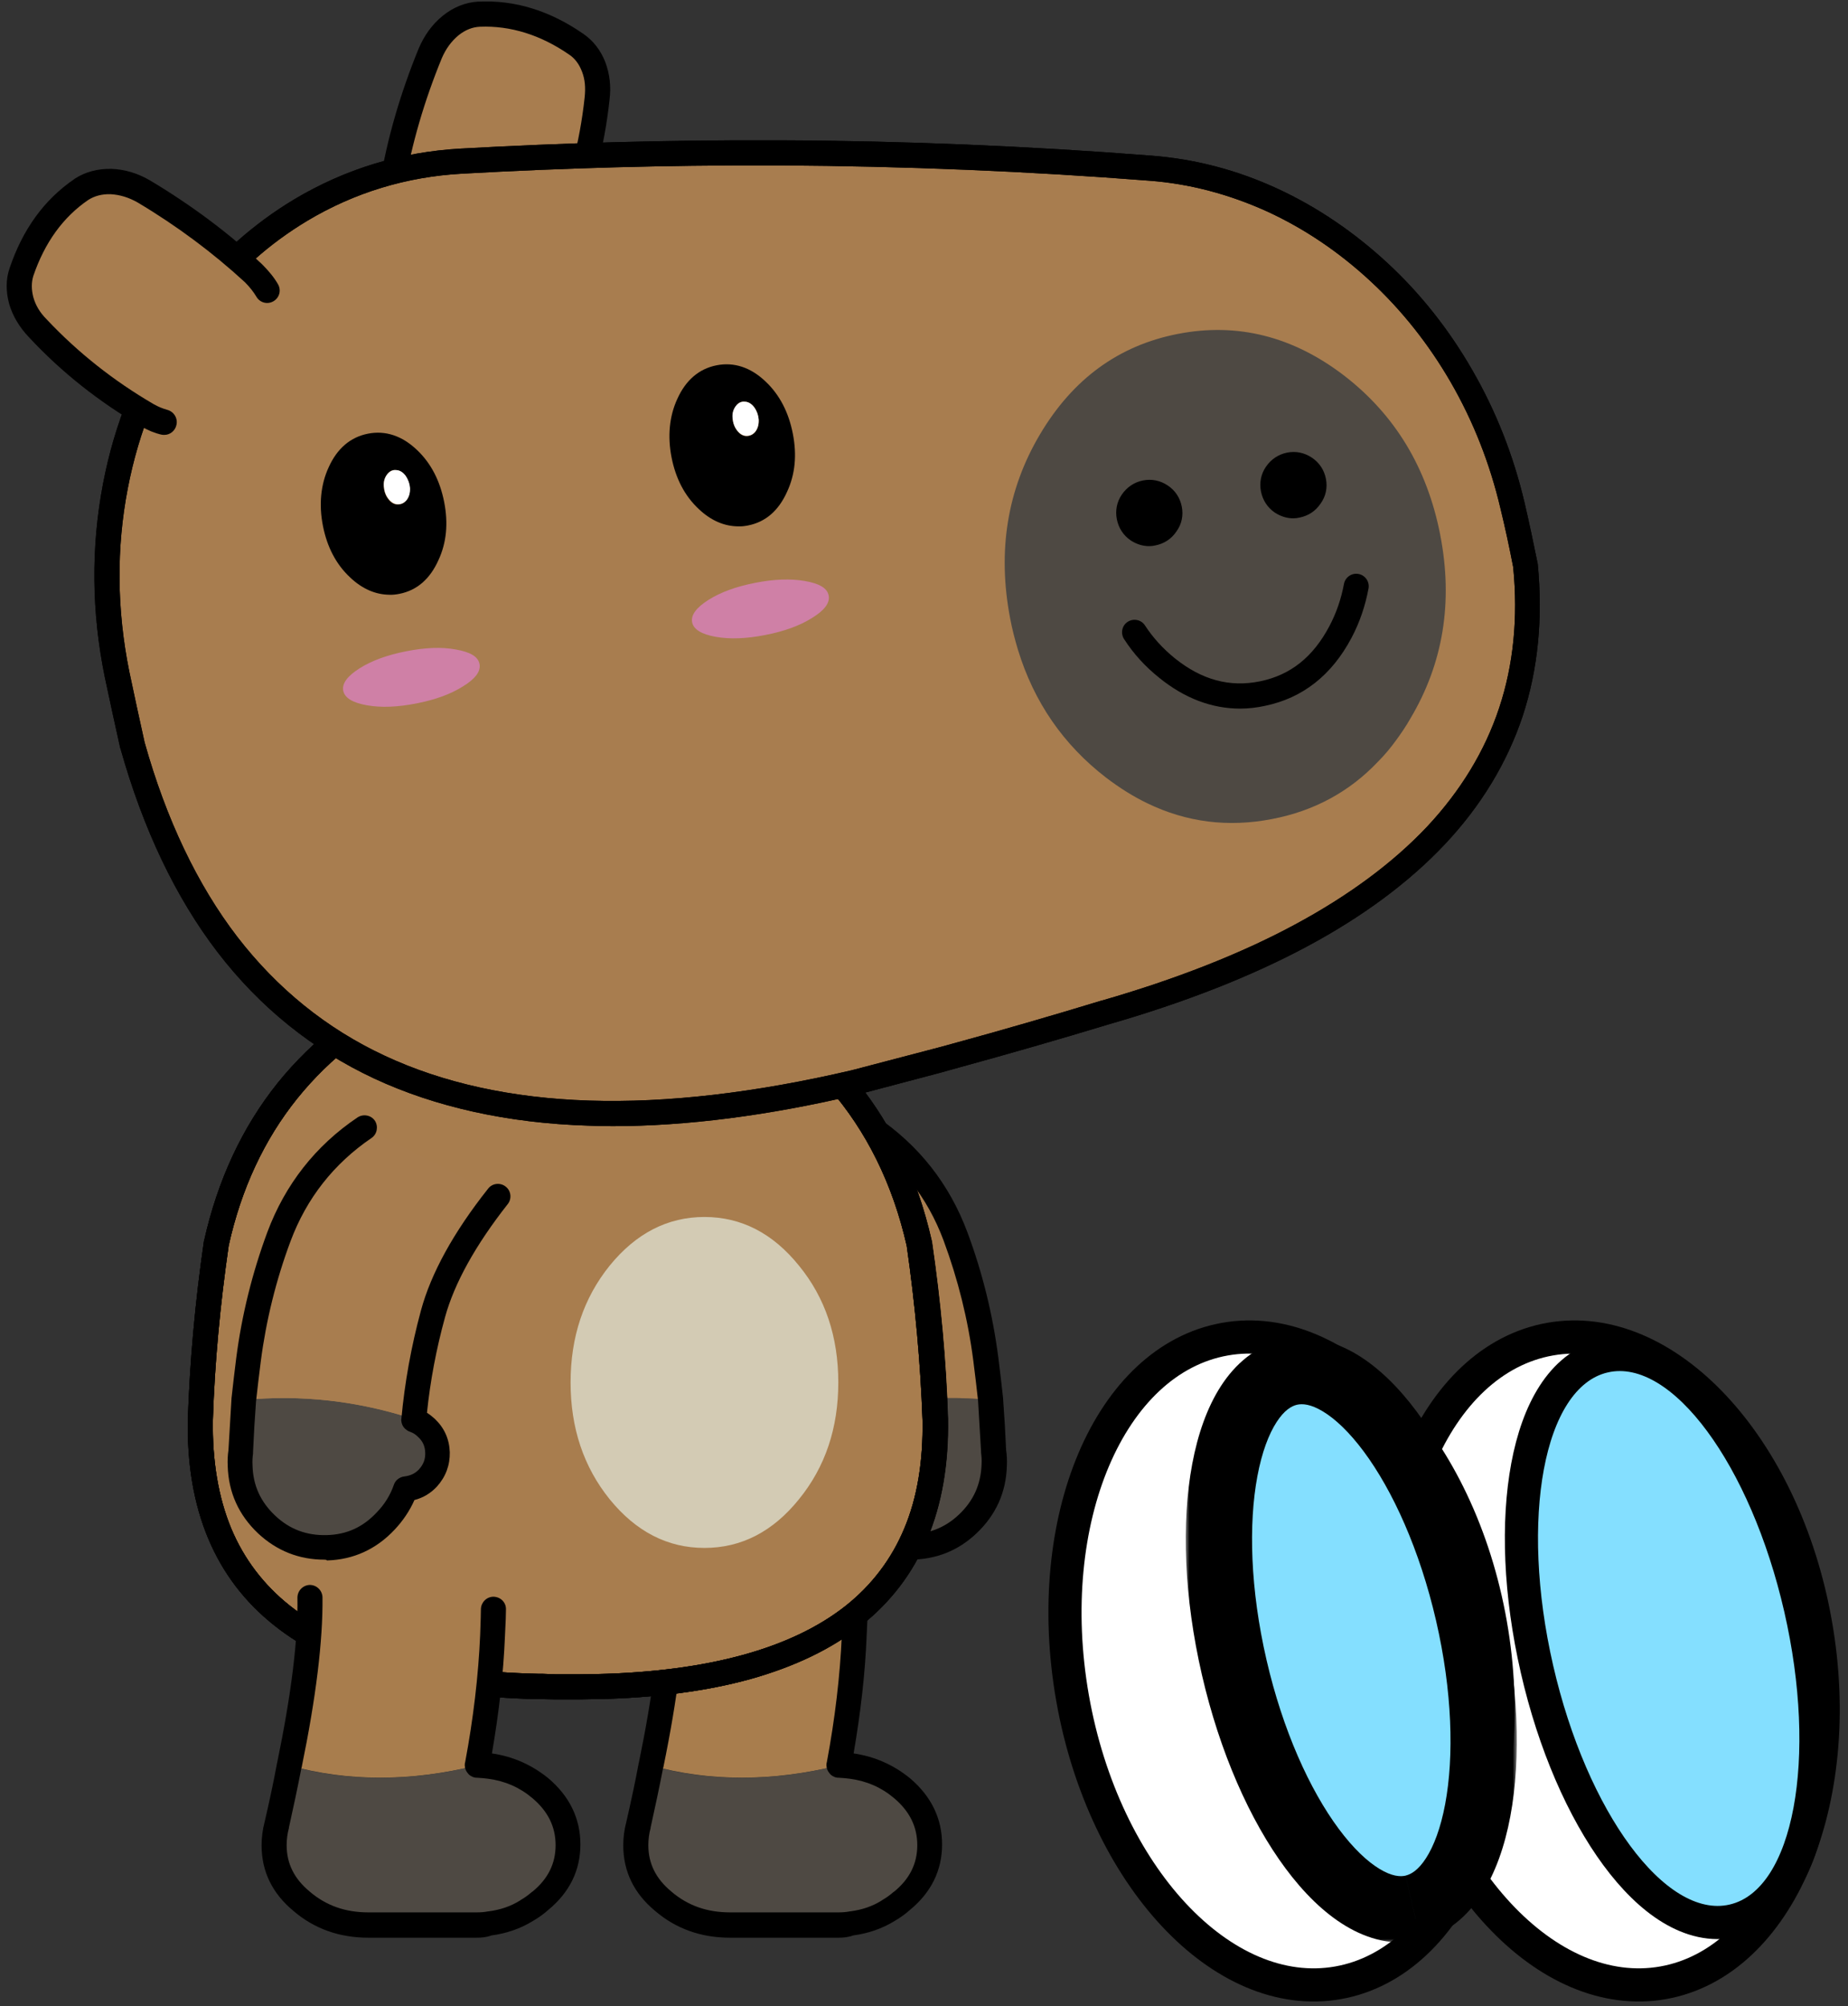 <svg width="223" height="242" viewBox="0 0 223 242" fill="none" xmlns="http://www.w3.org/2000/svg">
<rect x="0" y="0" width="223" height="242" fill="#333333" stroke="none"/>
<path d="M200.699 239.198C186.773 241.665 172.427 226.282 168.655 204.836C164.889 183.396 173.122 164.018 187.048 161.551C200.979 159.091 215.325 174.474 219.091 195.914C222.857 217.354 214.625 236.732 200.699 239.198Z" fill="white"/>
<path d="M200.699 239.198C186.773 241.665 172.427 226.282 168.655 204.836C164.889 183.396 173.122 164.018 187.048 161.551C200.979 159.091 215.325 174.474 219.091 195.914C222.857 217.354 214.625 236.732 200.699 239.198Z" stroke="black" stroke-width="4"/>
<path d="M161.468 239.199C147.542 241.666 133.196 226.283 129.424 204.837C125.658 183.397 133.891 164.019 147.816 161.552C161.742 159.086 176.088 174.475 179.86 195.915C183.626 217.355 175.393 236.733 161.468 239.199Z" fill="white"/>
<path d="M161.468 239.199C147.542 241.666 133.196 226.283 129.424 204.837C125.658 183.397 133.891 164.019 147.816 161.552C161.742 159.086 176.088 174.475 179.86 195.915C183.626 217.355 175.393 236.733 161.468 239.199Z" stroke="black" stroke-width="4"/>
<path d="M193.553 163.619L193.554 163.619C196.128 163.022 198.702 163.699 201.047 165.12C203.38 166.535 205.603 168.749 207.628 171.492C211.681 176.982 215.177 184.911 217.257 193.975C219.336 203.039 219.646 211.709 218.393 218.433C217.767 221.791 216.733 224.761 215.252 227.06C213.764 229.369 211.747 231.111 209.172 231.709C206.598 232.308 204.024 231.632 201.679 230.211C199.345 228.797 197.122 226.583 195.097 223.841C191.044 218.35 187.548 210.419 185.468 201.353C183.389 192.289 183.079 183.619 184.332 176.895C184.958 173.537 185.992 170.568 187.473 168.269C188.961 165.959 190.979 164.217 193.553 163.619Z" fill="#84DFFF" stroke="black" stroke-width="4"/>
<mask id="path-6-outside-1_361_52114" maskUnits="userSpaceOnUse" x="143.036" y="160.402" width="40" height="74" fill="black">
<rect fill="white" x="143.036" y="160.402" width="40" height="74"/>
<path d="M170.512 230.171C162.713 231.973 153.045 218.973 148.931 201.133C144.817 183.297 147.805 167.371 155.605 165.569C163.405 163.768 173.067 176.767 177.187 194.602C181.306 212.437 178.312 228.364 170.512 230.165"/>
</mask>
<path d="M170.512 230.171C162.713 231.973 153.045 218.973 148.931 201.133C144.817 183.297 147.805 167.371 155.605 165.569C163.405 163.768 173.067 176.767 177.187 194.602C181.306 212.437 178.312 228.364 170.512 230.165" fill="#84DFFF"/>
<path d="M148.931 201.133L152.829 200.234L152.829 200.234L148.931 201.133ZM171.413 234.068C168.172 234.817 165.042 233.941 162.366 232.33C159.712 230.733 157.279 228.296 155.129 225.404C150.822 219.61 147.184 211.36 145.033 202.031L152.829 200.234C154.791 208.746 158.044 215.915 161.55 220.631C163.306 222.994 165.009 224.584 166.491 225.475C167.949 226.353 168.952 226.426 169.612 226.274L171.413 234.068ZM145.033 202.032C142.882 192.706 142.538 183.696 143.869 176.6C144.534 173.059 145.652 169.801 147.337 167.202C149.036 164.581 151.465 162.42 154.705 161.672L156.505 169.467C155.846 169.619 154.976 170.125 154.05 171.554C153.109 173.005 152.275 175.181 151.732 178.076C150.648 183.853 150.866 191.724 152.829 200.234L145.033 202.032ZM154.705 161.672C157.945 160.923 161.075 161.8 163.751 163.41C166.404 165.007 168.837 167.444 170.986 170.335C175.292 176.128 178.93 184.377 181.084 193.702L173.289 195.502C171.324 186.992 168.071 179.823 164.566 175.108C162.809 172.745 161.107 171.156 159.626 170.265C158.168 169.387 157.165 169.314 156.505 169.467L154.705 161.672ZM181.084 193.702C183.238 203.028 183.583 212.039 182.25 219.134C181.585 222.676 180.466 225.934 178.781 228.533C177.082 231.154 174.653 233.314 171.413 234.063L169.612 226.268C170.272 226.116 171.142 225.61 172.069 224.18C173.01 222.729 173.844 220.553 174.388 217.658C175.472 211.882 175.255 204.011 173.289 195.502L181.084 193.702Z" fill="black" mask="url(#path-6-outside-1_361_52114)"/>
<path d="M78.536 212.98C85.644 214.946 93.175 214.946 101.191 212.98C102.188 207.535 102.794 202.334 103.036 197.402C103.096 195.739 103.126 194.68 103.126 194.227L81.016 192.715C81.106 197.887 80.29 204.663 78.535 212.98H78.536Z" fill="#A87D4D"/>
<path d="M78.537 213.01C78.083 215.339 77.599 217.728 77.025 220.178C76.813 220.964 76.722 221.781 76.722 222.627C76.722 225.289 77.841 227.557 80.049 229.402C82.257 231.307 84.949 232.246 88.094 232.246H101.161C101.705 232.246 102.22 232.186 102.734 232.125C104.368 231.913 105.849 231.399 107.18 230.583C107.755 230.25 108.299 229.857 108.813 229.403C111.051 227.559 112.14 225.321 112.14 222.628C112.14 219.936 111.021 217.668 108.813 215.792C107.059 214.34 105.032 213.433 102.734 213.1C102.25 213.04 101.737 212.979 101.192 212.979C93.207 214.975 85.646 214.975 78.538 213.009L78.537 213.01Z" fill="#4E4943"/>
<path d="M101.162 233.761H88.095C84.587 233.761 81.562 232.672 79.082 230.554C76.511 228.437 75.211 225.775 75.211 222.629C75.211 221.661 75.332 220.724 75.574 219.817C76.118 217.427 76.633 215.098 77.056 212.799C77.056 212.769 77.056 212.709 77.086 212.677C78.779 204.481 79.627 197.766 79.535 192.745C79.535 191.898 80.201 191.233 81.017 191.203H81.047C81.864 191.203 82.559 191.869 82.559 192.685C82.62 197.918 81.773 204.814 80.049 213.193C80.049 213.223 80.049 213.253 80.019 213.283C79.566 215.612 79.051 218.032 78.507 220.482V220.542C78.325 221.208 78.235 221.903 78.235 222.599C78.235 224.807 79.142 226.652 81.017 228.195L81.047 228.225C83.014 229.888 85.312 230.706 88.095 230.706H101.162C101.647 230.706 102.1 230.676 102.554 230.584H102.584C104.006 230.403 105.276 229.98 106.425 229.254L106.455 229.224C106.94 228.952 107.393 228.619 107.847 228.226C107.867 228.206 107.887 228.196 107.907 228.196C109.782 226.654 110.69 224.808 110.69 222.6C110.69 220.392 109.782 218.517 107.877 216.914C106.335 215.613 104.58 214.857 102.554 214.585C102.131 214.524 101.677 214.494 101.223 214.463H101.072C100.891 214.433 100.739 214.403 100.588 214.312C100.376 214.222 100.195 214.07 100.073 213.889C99.922 213.707 99.832 213.526 99.77 213.284C99.74 213.133 99.71 212.951 99.74 212.77C99.74 212.71 99.74 212.68 99.77 212.618C100.768 207.295 101.374 202.122 101.585 197.253C101.646 195.62 101.676 194.561 101.676 194.108C101.706 193.261 102.371 192.626 103.218 192.626C104.065 192.656 104.73 193.322 104.7 194.168C104.7 194.652 104.67 195.68 104.578 197.375C104.397 201.882 103.852 206.63 103.005 211.53C105.546 211.893 107.845 212.922 109.81 214.524C112.381 216.702 113.682 219.394 113.682 222.51C113.682 225.625 112.381 228.287 109.81 230.404C109.236 230.918 108.6 231.371 107.965 231.734C106.453 232.672 104.759 233.246 102.944 233.489C102.399 233.701 101.795 233.761 101.159 233.761C101.179 233.761 101.179 233.761 101.159 233.761H101.162Z" fill="black"/>
<path d="M97.486 172.123C97.909 171.7 98.423 171.398 98.998 171.216C105.834 168.978 112.669 168.222 119.566 168.887C119.717 170.913 119.837 172.97 119.929 175.087C120.019 175.632 120.05 176.176 120.019 176.781C119.929 179.593 118.87 181.953 116.843 183.859C114.787 185.795 112.336 186.702 109.524 186.611C106.711 186.521 104.321 185.462 102.416 183.374C101.327 182.255 100.541 180.955 100.026 179.503C98.938 179.382 98.03 178.929 97.334 178.173C96.548 177.295 96.155 176.236 96.185 175.087C96.155 173.938 96.608 172.94 97.486 172.123Z" fill="#4E4943"/>
<path d="M115.301 149.166C117.115 154.006 118.326 158.936 118.96 164.018C119.172 165.651 119.353 167.284 119.535 168.888C112.638 168.222 105.772 168.978 98.967 171.217C98.604 166.982 97.818 162.717 96.638 158.423C95.459 154.127 92.856 149.41 88.804 144.267L104.986 136.01C109.826 139.276 113.243 143.662 115.301 149.167V149.166Z" fill="#A87D4F"/>
<path d="M109.826 188.154H109.433C106.226 188.064 103.474 186.824 101.266 184.435C100.268 183.376 99.451 182.166 98.876 180.865C97.818 180.593 96.91 180.049 96.154 179.232C95.095 178.052 94.581 176.661 94.612 175.088C94.672 173.484 95.278 172.154 96.427 171.065C96.73 170.793 97.032 170.55 97.365 170.339C96.972 166.558 96.246 162.686 95.187 158.815C94.068 154.732 91.527 150.134 87.624 145.174C87.11 144.508 87.231 143.57 87.866 143.056C88.532 142.542 89.469 142.663 89.984 143.298C94.158 148.591 96.88 153.521 98.121 157.998C99.3 162.384 100.087 166.769 100.48 171.035V171.398C100.45 171.609 100.358 171.821 100.238 172.002C100.118 172.184 99.966 172.335 99.754 172.455C99.664 172.516 99.542 172.577 99.421 172.607C99.088 172.728 98.786 172.91 98.514 173.181L98.484 173.211C97.909 173.726 97.636 174.33 97.606 175.117C97.576 175.903 97.818 176.568 98.362 177.143C98.815 177.627 99.391 177.899 100.117 177.99C100.691 178.05 101.176 178.443 101.387 178.988C101.84 180.228 102.506 181.347 103.444 182.315C105.107 184.1 107.104 185.007 109.493 185.067C111.912 185.127 113.97 184.371 115.724 182.708C117.478 181.044 118.355 179.078 118.446 176.689V176.659C118.476 176.174 118.446 175.691 118.386 175.267V175.116C118.264 173.029 118.144 170.971 118.023 168.975C117.841 167.372 117.66 165.738 117.448 164.135C116.813 159.205 115.603 154.335 113.849 149.616C111.912 144.445 108.646 140.27 104.078 137.185C103.383 136.732 103.201 135.763 103.685 135.099C104.139 134.403 105.107 134.221 105.772 134.706C110.914 138.184 114.573 142.872 116.721 148.619C118.566 153.549 119.806 158.63 120.472 163.802C120.684 165.436 120.865 167.099 121.047 168.702V168.793C121.198 170.789 121.318 172.845 121.41 174.933C121.5 175.538 121.531 176.173 121.5 176.838C121.41 180.045 120.169 182.767 117.84 184.975C115.602 187.092 112.91 188.15 109.825 188.15L109.826 188.154Z" fill="black"/>
<path d="M112.863 171.225C112.621 164.329 111.986 157.251 110.927 149.992C109.172 142.218 105.936 135.624 101.157 130.18C97.194 125.703 92.204 121.983 86.155 119.109C81.617 116.931 76.747 115.571 71.606 115.056H71.576C71.516 115.056 71.454 115.026 71.364 115.026C71.153 115.026 70.911 114.996 70.698 114.996H66.947C66.614 114.996 66.313 115.026 65.98 115.026C65.858 115.026 65.738 115.056 65.617 115.056C60.414 115.571 55.484 116.931 50.856 119.139C37.518 125.491 29.26 135.806 26.084 149.991C25.025 157.25 24.391 164.298 24.148 171.224C23.755 192.095 37.366 202.833 64.921 203.467H65.405L67.038 203.497H69.912L71.546 203.467H72.03C99.646 202.833 113.226 192.095 112.863 171.224V171.225Z" fill="#A87D4E"/>
<path d="M69.943 205.01H67.039L65.405 204.98H64.891C57.904 204.829 51.704 204.013 46.471 202.561C41.148 201.079 36.671 198.931 33.132 196.118C25.964 190.462 22.455 182.084 22.667 171.195V171.165C22.909 164.238 23.545 157.039 24.604 149.781C24.604 149.751 24.604 149.721 24.634 149.659C26.267 142.37 29.231 135.988 33.496 130.665C37.761 125.371 43.387 121.016 50.223 117.719C54.972 115.42 60.113 113.999 65.468 113.485H65.498C65.619 113.485 65.739 113.455 65.831 113.455H65.921L66.828 113.425C66.95 113.425 67.1 113.395 67.251 113.395H69.732C69.822 113.395 69.944 113.395 70.035 113.425L70.761 113.455H71.124C71.275 113.455 71.427 113.485 71.577 113.485C71.637 113.485 71.728 113.515 71.788 113.515C77.082 114.059 82.133 115.451 86.822 117.719C93.022 120.683 98.225 124.555 102.278 129.183C107.208 134.779 110.626 141.675 112.411 149.659C112.411 149.689 112.441 149.72 112.441 149.781C113.5 157.04 114.165 164.238 114.377 171.165V171.195C114.559 182.084 111.05 190.462 103.881 196.118C100.343 198.931 95.836 201.079 90.543 202.561C85.31 204.013 79.109 204.829 72.123 204.98H71.608L69.945 205.01C69.965 205.01 69.965 205.01 69.945 205.01H69.943ZM67.069 201.985H69.943L71.576 201.955H72.06C85.429 201.652 95.502 198.87 102.004 193.758C105.18 191.247 107.57 188.102 109.112 184.412C110.685 180.692 111.411 176.245 111.32 171.285C111.078 164.51 110.443 157.432 109.415 150.294C107.721 142.823 104.545 136.411 99.978 131.208C96.167 126.882 91.297 123.283 85.459 120.47C81.103 118.384 76.385 117.052 71.455 116.569H71.333C71.303 116.569 71.243 116.569 71.212 116.539C71 116.539 70.819 116.509 70.607 116.509L69.881 116.449H67.008L66.07 116.479C65.98 116.479 65.859 116.509 65.737 116.509C60.747 116.993 55.937 118.324 51.521 120.441C45.079 123.527 39.816 127.609 35.853 132.54C31.891 137.47 29.108 143.429 27.596 150.264C26.568 157.402 25.903 164.45 25.691 171.255C25.601 176.215 26.357 180.662 27.899 184.382C29.441 188.072 31.832 191.218 35.007 193.728C41.511 198.87 51.583 201.622 64.951 201.925H65.436L67.069 201.985Z" fill="black"/>
<path d="M69.943 205.008H67.039L65.405 204.978H64.891C57.904 204.827 51.704 204.011 46.471 202.559C41.148 201.077 36.671 198.929 33.132 196.117C25.964 190.46 22.455 182.082 22.667 171.193V171.163C22.909 164.236 23.545 157.037 24.604 149.779C24.604 149.749 24.604 149.719 24.634 149.657C26.267 142.368 29.231 135.986 33.496 130.663C37.761 125.37 43.387 121.014 50.223 117.717C54.972 115.418 60.113 113.997 65.468 113.483H65.498C65.619 113.483 65.739 113.453 65.831 113.453H65.921L66.828 113.423C66.95 113.423 67.1 113.393 67.251 113.393H69.732C69.822 113.393 69.944 113.393 70.035 113.423L70.761 113.453H71.124C71.275 113.453 71.427 113.483 71.577 113.483C71.637 113.483 71.728 113.513 71.788 113.513C77.082 114.057 82.133 115.449 86.822 117.717C93.022 120.681 98.225 124.553 102.278 129.181C107.208 134.777 110.626 141.673 112.411 149.657C112.411 149.687 112.441 149.718 112.441 149.779C113.5 157.038 114.165 164.236 114.377 171.163V171.193C114.559 182.082 111.05 190.46 103.881 196.117C100.343 198.929 95.836 201.077 90.543 202.559C85.31 204.011 79.109 204.827 72.123 204.978H71.608L69.945 205.008C69.965 205.008 69.965 205.008 69.945 205.008H69.943ZM67.069 201.983H69.943L71.576 201.953H72.06C85.429 201.65 95.502 198.868 102.004 193.756C105.18 191.245 107.57 188.1 109.112 184.41C110.685 180.69 111.411 176.243 111.32 171.283C111.078 164.508 110.443 157.43 109.415 150.292C107.721 142.821 104.545 136.409 99.978 131.206C96.167 126.881 91.297 123.281 85.459 120.468C81.103 118.382 76.385 117.05 71.455 116.567H71.333C71.303 116.567 71.243 116.567 71.212 116.537C71 116.537 70.819 116.507 70.607 116.507L69.881 116.447H67.008L66.07 116.477C65.98 116.477 65.859 116.507 65.737 116.507C60.747 116.991 55.937 118.322 51.521 120.439C45.079 123.525 39.816 127.608 35.853 132.538C31.891 137.468 29.108 143.427 27.596 150.262C26.568 157.4 25.903 164.448 25.691 171.253C25.601 176.213 26.357 180.66 27.899 184.38C29.441 188.07 31.832 191.216 35.007 193.726C41.511 198.868 51.583 201.62 64.951 201.923H65.436L67.069 201.983Z" fill="black"/>
<path d="M71.606 115.054C71.424 115.024 71.213 114.994 71.031 114.994H70.728C70.94 115.024 71.182 115.024 71.394 115.024C71.484 115.024 71.546 115.024 71.606 115.054Z" fill="#A87D4F"/>
<path d="M85.006 146.814C80.56 146.814 76.749 148.781 73.572 152.682C70.427 156.584 68.853 161.272 68.853 166.777C68.853 172.281 70.427 176.97 73.572 180.871C76.748 184.773 80.559 186.739 85.006 186.739C89.453 186.739 93.263 184.773 96.409 180.871C99.585 176.97 101.158 172.281 101.158 166.777C101.158 161.272 99.585 156.553 96.409 152.682C93.264 148.781 89.453 146.814 85.006 146.814Z" fill="#D3CBB4"/>
<path d="M69.943 205.008H67.039L65.405 204.978H64.891C57.904 204.827 51.704 204.011 46.471 202.559C41.148 201.077 36.671 198.929 33.132 196.117C25.964 190.46 22.455 182.082 22.667 171.193V171.163C22.909 164.236 23.545 157.037 24.604 149.779C24.604 149.749 24.604 149.719 24.634 149.657C26.267 142.368 29.231 135.986 33.496 130.663C37.761 125.37 43.387 121.014 50.223 117.717C54.972 115.418 60.113 113.997 65.468 113.483H65.498C65.619 113.483 65.739 113.453 65.831 113.453H65.921L66.828 113.423C66.95 113.423 67.1 113.393 67.251 113.393H69.732C69.822 113.393 69.944 113.393 70.035 113.423L70.761 113.453H71.124C71.335 113.453 71.517 113.483 71.728 113.483C71.85 113.483 71.97 113.513 72.091 113.543C77.263 114.087 82.224 115.509 86.822 117.717C93.658 121.014 99.283 125.37 103.548 130.663C107.813 135.986 110.778 142.368 112.441 149.657C112.441 149.687 112.471 149.718 112.471 149.779C113.53 157.038 114.195 164.236 114.407 171.163V171.193C114.589 182.082 111.081 190.46 103.911 196.117C100.373 198.929 95.866 201.077 90.573 202.559C85.34 204.011 79.139 204.827 72.153 204.978H71.638L69.945 205.008C69.965 205.008 69.965 205.008 69.945 205.008H69.943ZM67.069 201.983H69.943L71.576 201.953H72.06C85.429 201.65 95.502 198.868 102.004 193.756C105.18 191.245 107.57 188.1 109.112 184.41C110.685 180.69 111.411 176.243 111.32 171.283C111.078 164.508 110.443 157.43 109.415 150.292C107.873 143.487 105.089 137.528 101.127 132.568C97.164 127.608 91.901 123.555 85.459 120.469C81.103 118.383 76.385 117.051 71.455 116.568H71.364C71.334 116.568 71.274 116.568 71.243 116.538C71.031 116.538 70.85 116.508 70.638 116.508L69.882 116.448H67.009L66.071 116.478C65.981 116.478 65.86 116.508 65.738 116.508C60.748 116.992 55.938 118.323 51.522 120.44C45.08 123.526 39.817 127.609 35.855 132.539C31.892 137.469 29.11 143.428 27.598 150.263C26.569 157.401 25.904 164.449 25.692 171.254C25.602 176.214 26.358 180.661 27.9 184.381C29.442 188.071 31.833 191.217 35.008 193.727C41.512 198.869 51.584 201.621 64.952 201.924H65.437L67.07 201.984L67.069 201.983Z" fill="black"/>
<path d="M34.892 212.98C42 214.946 49.531 214.946 57.546 212.98C58.544 207.535 59.15 202.334 59.391 197.402C59.451 195.739 59.481 194.68 59.481 194.227L37.371 192.715C37.462 197.887 36.645 204.663 34.891 212.98H34.892Z" fill="#A87D4D"/>
<path d="M34.892 213.01C34.439 215.339 33.955 217.728 33.38 220.178C33.168 220.964 33.077 221.781 33.077 222.627C33.077 225.289 34.196 227.557 36.404 229.402C38.612 231.307 41.304 232.246 44.45 232.246H57.516C58.061 232.246 58.575 232.186 59.09 232.125C60.723 231.913 62.205 231.399 63.535 230.583C64.11 230.25 64.654 229.857 65.169 229.403C67.407 227.559 68.496 225.321 68.496 222.628C68.496 219.936 67.377 217.668 65.169 215.792C63.414 214.34 61.388 213.433 59.09 213.1C58.605 213.04 58.092 212.979 57.547 212.979C49.562 214.975 42.001 214.975 34.893 213.009L34.892 213.01Z" fill="#4E4943"/>
<path d="M57.518 233.761H44.451C40.942 233.761 37.917 232.672 35.438 230.554C32.867 228.437 31.566 225.775 31.566 222.629C31.566 221.661 31.688 220.724 31.929 219.817C32.474 217.457 32.988 215.098 33.411 212.799C33.411 212.769 33.411 212.709 33.441 212.677C35.135 204.481 35.982 197.766 35.891 192.745C35.891 191.898 36.557 191.233 37.373 191.203C38.22 191.203 38.885 191.869 38.915 192.685C38.975 197.918 38.129 204.814 36.404 213.193C36.404 213.223 36.404 213.253 36.374 213.283C35.921 215.612 35.407 218.032 34.862 220.482V220.542C34.681 221.208 34.59 221.903 34.59 222.599C34.59 224.807 35.498 226.652 37.373 228.195L37.403 228.225C39.369 229.888 41.667 230.706 44.451 230.706H57.518C58.002 230.706 58.455 230.676 58.909 230.584H58.94C60.361 230.403 61.632 229.98 62.781 229.254L62.811 229.224C63.295 228.952 63.748 228.619 64.203 228.226C64.223 228.206 64.243 228.196 64.263 228.196C66.138 226.654 67.045 224.808 67.045 222.6C67.045 220.392 66.138 218.517 64.233 216.914C62.691 215.613 60.936 214.857 58.909 214.585C58.486 214.524 58.032 214.494 57.579 214.463H57.428C57.246 214.433 57.095 214.403 56.943 214.312C56.732 214.222 56.55 214.07 56.429 213.889C56.277 213.707 56.187 213.526 56.126 213.284C56.096 213.133 56.066 212.951 56.096 212.77C56.096 212.71 56.096 212.68 56.126 212.618C57.124 207.295 57.729 202.122 57.941 197.253C58.001 195.62 58.031 194.561 58.031 194.108C58.061 193.292 58.727 192.626 59.543 192.626H59.573C60.42 192.656 61.085 193.322 61.055 194.168C61.055 194.652 61.025 195.68 60.934 197.375C60.752 201.882 60.208 206.63 59.361 211.53C61.901 211.893 64.201 212.922 66.166 214.524C68.737 216.702 70.037 219.394 70.037 222.51C70.037 225.625 68.737 228.287 66.166 230.404C65.591 230.918 64.956 231.371 64.321 231.734C62.809 232.672 61.114 233.246 59.299 233.489C58.755 233.701 58.15 233.761 57.515 233.761C57.535 233.761 57.535 233.761 57.515 233.761H57.518Z" fill="black"/>
<path d="M51.494 172.125C51.071 171.702 50.556 171.399 49.982 171.218C43.145 168.98 36.31 168.224 29.414 168.889C29.262 170.915 29.142 172.972 29.051 175.089C28.961 175.634 28.961 176.178 28.991 176.783C29.081 179.595 30.14 181.955 32.166 183.861C34.223 185.797 36.673 186.704 39.486 186.613C42.298 186.523 44.689 185.464 46.594 183.376C47.682 182.257 48.469 180.957 48.983 179.505C50.072 179.384 50.979 178.931 51.675 178.175C52.461 177.297 52.854 176.238 52.824 175.089C52.824 173.94 52.371 172.942 51.494 172.125Z" fill="#4E4943"/>
<path d="M33.678 149.168C31.863 154.008 30.653 158.938 30.018 164.019C29.806 165.653 29.625 167.286 29.443 168.89C36.34 168.224 43.206 168.98 50.011 171.219C50.374 166.984 51.16 162.719 52.34 158.425C53.52 154.129 56.122 149.412 60.174 144.269L43.992 136.012C39.152 139.278 35.735 143.664 33.678 149.169V149.168Z" fill="#A87D4F"/>
<path d="M39.153 188.155C36.098 188.155 33.406 187.096 31.138 184.98C28.809 182.772 27.568 180.05 27.478 176.843C27.448 176.177 27.478 175.543 27.568 174.938C27.69 172.851 27.81 170.794 27.931 168.798V168.768V168.737C28.113 167.104 28.294 165.471 28.506 163.837C29.172 158.666 30.442 153.554 32.257 148.654C34.405 142.906 38.064 138.219 43.146 134.801C43.842 134.348 44.779 134.529 45.233 135.194C45.686 135.89 45.504 136.827 44.839 137.28C40.302 140.366 37.005 144.54 35.069 149.712C33.315 154.4 32.105 159.3 31.47 164.23C31.258 165.834 31.077 167.467 30.895 169.07C30.744 171.067 30.623 173.123 30.532 175.211V175.362C30.472 175.785 30.442 176.27 30.472 176.754V176.784C30.532 179.203 31.44 181.17 33.194 182.833C34.949 184.497 37.005 185.253 39.425 185.192C41.844 185.132 43.811 184.225 45.474 182.44C46.412 181.473 47.108 180.354 47.531 179.113C47.712 178.569 48.227 178.176 48.801 178.116C49.527 178.025 50.102 177.753 50.556 177.268C51.1 176.664 51.342 176.028 51.312 175.242C51.282 174.456 51.009 173.85 50.434 173.337L50.404 173.307C50.133 173.035 49.83 172.854 49.497 172.732C49.376 172.702 49.285 172.642 49.164 172.581C48.983 172.459 48.801 172.309 48.68 172.128C48.558 171.946 48.468 171.735 48.438 171.493C48.408 171.372 48.408 171.251 48.438 171.13C48.831 166.834 49.617 162.449 50.797 158.093C52.008 153.616 54.73 148.656 58.904 143.393C59.418 142.727 60.386 142.637 61.022 143.151C61.688 143.666 61.778 144.633 61.263 145.269C57.362 150.229 54.821 154.826 53.701 158.91C52.642 162.752 51.916 166.623 51.523 170.434C51.856 170.646 52.158 170.887 52.461 171.16C53.61 172.249 54.215 173.58 54.276 175.183C54.306 176.756 53.791 178.147 52.733 179.327C51.977 180.143 51.07 180.687 50.011 180.96C49.437 182.261 48.62 183.471 47.622 184.53C45.414 186.889 42.662 188.159 39.455 188.25C39.395 188.158 39.274 188.158 39.152 188.158L39.153 188.155Z" fill="black"/>
<path d="M47.229 24.908C47.131 24.073 47.149 23.19 47.299 22.282C48.221 17.013 49.773 11.725 51.928 6.436C52.49 5.068 53.317 3.956 54.394 3.071C55.464 2.23 56.589 1.763 57.811 1.677C61.876 1.499 65.785 2.725 69.543 5.311C70.469 5.939 71.159 6.858 71.638 8.05C72.098 9.217 72.221 10.487 72.045 11.866C71.439 17.505 70.015 22.962 67.75 28.256C67.454 28.969 67.085 29.587 66.644 30.108L47.229 24.907V24.908Z" fill="#A87D4F"/>
<path d="M66.64 31.662C66.295 31.656 65.962 31.565 65.671 31.33C65.011 30.804 64.932 29.843 65.476 29.207C65.814 28.802 66.105 28.281 66.359 27.713C68.557 22.581 69.969 17.209 70.551 11.74C70.672 10.591 70.598 9.586 70.235 8.65C69.89 7.736 69.38 7.059 68.691 6.594C65.229 4.201 61.587 3.078 57.915 3.226C57.001 3.268 56.155 3.602 55.326 4.262C54.444 5 53.797 5.902 53.313 7.021C51.2 12.164 49.678 17.392 48.799 22.516C48.666 23.297 48.667 24.053 48.74 24.754C48.837 25.589 48.233 26.345 47.423 26.425C46.588 26.522 45.832 25.918 45.752 25.108C45.631 24.14 45.666 23.13 45.84 22.052L45.847 22.01C46.739 16.649 48.331 11.216 50.517 5.867C51.2 4.258 52.166 2.926 53.412 1.915L53.436 1.896C54.73 0.849 56.193 0.279 57.718 0.193C57.718 0.193 57.742 0.175 57.76 0.2C62.134 -0.021 66.375 1.295 70.406 4.093C71.586 4.909 72.482 6.052 73.052 7.515C73.567 8.906 73.761 10.424 73.55 12.057C72.925 17.822 71.454 23.467 69.152 28.865C68.796 29.7 68.342 30.457 67.823 31.074C67.526 31.485 67.092 31.661 66.638 31.662H66.64Z" fill="black"/>
<path d="M176.366 45.359C173.614 40.611 170.317 36.436 166.415 32.807C162.482 29.177 158.218 26.273 153.559 24.125C148.781 21.948 143.851 20.647 138.769 20.284C124.039 19.135 109.188 18.5 94.215 18.439H92.673C80.423 18.409 68.112 18.742 55.681 19.437C48.724 19.8 42.251 21.766 36.293 25.335C33.934 26.757 31.726 28.36 29.7 30.175C26.766 32.776 24.165 35.771 21.866 39.188C17.933 44.995 15.302 51.499 13.941 58.637C12.519 66.078 12.58 73.639 14.122 81.322C14.727 84.226 15.332 87.1 15.967 89.942C26.645 128.144 55.711 141.695 103.109 130.594L113.06 127.993C113.816 127.781 114.542 127.6 115.298 127.388C121.317 125.755 127.306 124 133.325 122.185C169.651 111.689 186.53 93.723 184.019 68.255C183.535 65.866 183.021 63.447 182.446 61.026C181.205 55.43 179.179 50.228 176.366 45.358V45.359Z" fill="#A87D4F"/>
<path d="M73.92 135.858C72.922 135.858 71.954 135.828 70.986 135.798C61.277 135.495 52.566 133.56 45.155 130.112C37.714 126.634 31.362 121.522 26.251 114.867C21.199 108.274 17.268 100.016 14.546 90.337C14.546 90.307 14.546 90.277 14.515 90.277C13.881 87.433 13.245 84.529 12.64 81.657C11.037 73.823 10.977 65.989 12.429 58.367C13.821 51.047 16.573 44.332 20.566 38.373C22.925 34.865 25.647 31.749 28.641 29.087C30.759 27.212 33.057 25.518 35.477 24.066C41.648 20.376 48.423 18.319 55.591 17.925C67.992 17.23 80.485 16.897 92.674 16.928H94.216C109.158 16.988 124.191 17.624 138.891 18.773C144.124 19.166 149.265 20.496 154.165 22.765C158.944 24.973 163.391 27.998 167.414 31.718C171.407 35.408 174.855 39.764 177.637 44.604C180.511 49.564 182.627 54.948 183.959 60.604C184.534 63.054 185.048 65.504 185.532 67.894C185.532 67.954 185.562 67.984 185.562 68.045C186.197 74.609 185.592 80.749 183.747 86.375C181.872 92.001 178.726 97.203 174.371 101.832C170.046 106.429 164.42 110.603 157.675 114.203C150.96 117.802 142.914 120.948 133.78 123.579C127.791 125.393 121.712 127.148 115.723 128.782C114.967 128.993 114.211 129.205 113.455 129.416L103.503 132.047H103.473C92.766 134.588 82.815 135.858 73.922 135.858H73.92ZM17.449 89.551C20.05 98.837 23.831 106.762 28.64 113.022C33.449 119.253 39.408 124.093 46.426 127.36C53.474 130.657 61.761 132.471 71.076 132.774C80.453 133.077 91.13 131.837 102.775 129.114L112.696 126.514C113.422 126.332 114.178 126.12 114.934 125.909C120.923 124.276 126.972 122.521 132.931 120.706H132.961C141.884 118.135 149.748 115.05 156.251 111.542C162.724 108.063 168.078 104.101 172.192 99.745C176.244 95.419 179.178 90.611 180.903 85.408C182.626 80.236 183.202 74.489 182.596 68.409C182.143 66.05 181.629 63.661 181.054 61.301C179.784 55.917 177.788 50.836 175.065 46.118C172.403 41.52 169.168 37.437 165.386 33.928C161.605 30.42 157.401 27.576 152.925 25.52C148.328 23.433 143.549 22.163 138.679 21.8C124.04 20.651 109.098 20.045 94.216 19.955H92.674C80.515 19.925 68.114 20.258 55.773 20.953C49.088 21.316 42.797 23.221 37.08 26.639C34.812 27.999 32.664 29.573 30.698 31.327C27.885 33.838 25.313 36.772 23.105 40.069C19.324 45.665 16.753 52.017 15.423 58.912C14.031 66.111 14.092 73.551 15.604 81.022C16.209 83.866 16.815 86.738 17.449 89.552V89.551Z" fill="black"/>
<path d="M173.796 64.536C172.223 56.461 168.351 50.048 162.181 45.299C156.01 40.58 149.326 38.887 142.157 40.278C134.989 41.669 129.454 45.722 125.491 52.407C121.528 59.092 120.349 66.502 121.891 74.578C122.133 75.879 122.466 77.149 122.829 78.359C124.765 84.711 128.334 89.853 133.475 93.816C135.109 95.056 136.742 96.084 138.435 96.901C143.184 99.2 148.206 99.835 153.499 98.806C158.55 97.838 162.815 95.539 166.263 91.909C167.079 91.093 167.836 90.186 168.531 89.217C169.105 88.431 169.68 87.584 170.194 86.677C174.157 80.022 175.366 72.612 173.794 64.535L173.796 64.536Z" fill="#4E4943"/>
<path d="M73.92 135.858C72.922 135.858 71.954 135.828 70.986 135.798C61.277 135.495 52.566 133.56 45.155 130.112C37.714 126.634 31.362 121.522 26.251 114.867C21.199 108.274 17.268 100.016 14.546 90.337C14.546 90.307 14.546 90.277 14.515 90.277C13.881 87.433 13.245 84.529 12.64 81.657C11.037 73.823 10.977 65.989 12.429 58.367C13.821 51.047 16.573 44.332 20.566 38.373C22.925 34.865 25.647 31.749 28.641 29.087C30.759 27.212 33.057 25.518 35.477 24.066C41.648 20.376 48.423 18.319 55.591 17.925C67.992 17.23 80.485 16.897 92.674 16.928H94.216C109.158 16.988 124.191 17.624 138.891 18.773C144.124 19.166 149.265 20.496 154.165 22.765C158.944 24.973 163.391 27.998 167.414 31.718C171.407 35.408 174.855 39.764 177.637 44.604C180.511 49.564 182.627 54.948 183.959 60.604C184.534 63.054 185.048 65.504 185.532 67.894C185.532 67.954 185.562 67.984 185.562 68.045C186.197 74.609 185.592 80.749 183.747 86.375C181.872 92.001 178.726 97.203 174.371 101.832C170.046 106.429 164.42 110.603 157.675 114.203C150.96 117.802 142.914 120.948 133.78 123.579C127.791 125.393 121.712 127.148 115.723 128.782C114.967 128.993 114.211 129.205 113.455 129.416L103.503 132.047H103.473C92.766 134.588 82.815 135.858 73.922 135.858H73.92ZM17.449 89.551C20.05 98.837 23.831 106.762 28.64 113.022C33.449 119.253 39.408 124.093 46.426 127.36C53.474 130.657 61.761 132.471 71.076 132.774C80.453 133.077 91.13 131.837 102.775 129.114L112.696 126.514C113.422 126.332 114.178 126.12 114.934 125.909C120.923 124.276 126.972 122.521 132.931 120.706H132.961C141.884 118.135 149.748 115.05 156.251 111.542C162.724 108.063 168.078 104.101 172.192 99.745C176.244 95.419 179.178 90.611 180.903 85.408C182.626 80.236 183.202 74.489 182.596 68.409C182.143 66.05 181.629 63.661 181.054 61.301C179.784 55.917 177.788 50.836 175.065 46.118C172.403 41.52 169.168 37.437 165.386 33.928C161.605 30.42 157.401 27.576 152.925 25.52C148.328 23.433 143.549 22.163 138.679 21.8C124.04 20.651 109.098 20.045 94.216 19.955H92.674C80.515 19.925 68.114 20.258 55.773 20.953C49.088 21.316 42.797 23.221 37.08 26.639C34.812 27.999 32.664 29.573 30.698 31.327C27.885 33.838 25.313 36.772 23.105 40.069C19.324 45.665 16.753 52.017 15.423 58.912C14.031 66.111 14.092 73.551 15.604 81.022C16.209 83.866 16.815 86.738 17.449 89.552V89.551Z" fill="black"/>
<path d="M141.153 61.409C141.032 60.743 140.669 60.199 140.094 59.836C139.52 59.443 138.915 59.321 138.249 59.473C137.584 59.594 137.039 59.957 136.676 60.502C136.313 61.046 136.162 61.681 136.313 62.346C136.465 63.012 136.797 63.557 137.342 63.92C137.916 64.313 138.521 64.434 139.187 64.313C139.853 64.191 140.397 63.828 140.76 63.254C141.153 62.709 141.274 62.075 141.153 61.409ZM158.514 58.052C158.393 57.386 158.03 56.842 157.456 56.479C156.881 56.086 156.277 55.964 155.581 56.116C154.915 56.237 154.37 56.6 154.007 57.145C153.644 57.689 153.493 58.324 153.644 58.989C153.766 59.655 154.129 60.2 154.673 60.563C155.248 60.956 155.852 61.077 156.518 60.956C157.184 60.834 157.728 60.471 158.091 59.897C158.514 59.322 158.666 58.718 158.514 58.052Z" fill="black"/>
<path d="M138.674 65.886C137.888 65.886 137.131 65.645 136.436 65.19C135.558 64.586 134.984 63.709 134.772 62.65C134.561 61.591 134.772 60.532 135.377 59.656C135.981 58.779 136.859 58.174 137.918 57.962C138.976 57.751 140.004 57.962 140.912 58.567C141.819 59.171 142.394 60.049 142.605 61.108C142.817 62.166 142.605 63.225 141.97 64.102C141.366 65.009 140.488 65.584 139.43 65.795C139.188 65.855 138.945 65.885 138.674 65.885V65.886ZM138.734 60.896C138.674 60.896 138.582 60.896 138.522 60.926C138.25 60.986 138.069 61.108 137.888 61.319C137.736 61.561 137.706 61.772 137.766 62.045C137.826 62.318 137.948 62.498 138.159 62.68H138.189C138.431 62.831 138.612 62.891 138.885 62.831C139.158 62.771 139.338 62.65 139.49 62.408C139.49 62.408 139.49 62.378 139.52 62.378C139.671 62.136 139.731 61.955 139.671 61.682C139.611 61.41 139.49 61.229 139.248 61.078C139.067 60.956 138.915 60.896 138.734 60.896ZM156.065 62.529C155.279 62.529 154.523 62.288 153.827 61.834C152.95 61.229 152.375 60.352 152.164 59.293C151.952 58.234 152.164 57.175 152.768 56.299C153.373 55.421 154.25 54.817 155.309 54.605C156.368 54.394 157.396 54.605 158.303 55.21C159.21 55.814 159.785 56.692 159.997 57.751C160.208 58.809 159.997 59.868 159.362 60.745C158.757 61.652 157.88 62.227 156.821 62.438C156.579 62.498 156.307 62.528 156.065 62.528V62.529ZM156.125 57.539C156.065 57.539 155.974 57.539 155.914 57.569C155.642 57.629 155.46 57.751 155.279 57.962C155.128 58.204 155.067 58.415 155.128 58.688C155.188 58.961 155.309 59.141 155.521 59.323C155.762 59.474 155.944 59.534 156.216 59.474C156.489 59.414 156.67 59.293 156.821 59.051C156.821 59.051 156.821 59.021 156.851 59.021C157.003 58.779 157.063 58.598 157.003 58.325C156.942 58.053 156.821 57.872 156.579 57.721C156.458 57.599 156.308 57.539 156.126 57.539H156.125Z" fill="black"/>
<path d="M32.212 35.073C31.789 34.347 31.245 33.651 30.579 33.017C26.678 29.357 22.261 26.06 17.361 23.126C16.09 22.37 14.76 21.977 13.368 21.916C12.008 21.886 10.827 22.188 9.799 22.884C6.442 25.183 4.051 28.48 2.599 32.804C2.236 33.863 2.236 35.012 2.599 36.252C2.932 37.463 3.597 38.551 4.566 39.579C8.437 43.723 12.854 47.232 17.844 50.105C18.51 50.498 19.175 50.771 19.84 50.922L32.212 35.072L32.212 35.073Z" fill="#A87D4F"/>
<path d="M19.842 52.464C19.721 52.464 19.601 52.464 19.479 52.434C18.663 52.253 17.876 51.92 17.09 51.467C12.008 48.533 7.411 44.903 3.479 40.669C2.33 39.459 1.542 38.128 1.119 36.706C0.696 35.164 0.696 33.712 1.149 32.381C2.723 27.692 5.324 24.093 8.953 21.613C8.953 21.613 8.983 21.613 8.983 21.583C10.284 20.736 11.766 20.343 13.429 20.373H13.459C15.093 20.433 16.666 20.917 18.148 21.794C23.108 24.758 27.645 28.146 31.608 31.866L31.638 31.896C32.394 32.653 33.06 33.439 33.543 34.286C33.966 35.012 33.724 35.919 32.998 36.342C32.273 36.765 31.365 36.524 30.942 35.798C30.579 35.193 30.126 34.619 29.55 34.043C25.739 30.535 21.383 27.268 16.605 24.424C15.546 23.82 14.457 23.487 13.338 23.427C12.309 23.397 11.402 23.638 10.646 24.123C7.591 26.209 5.383 29.294 4.022 33.287C3.78 34.073 3.78 34.92 4.022 35.858C4.294 36.826 4.808 37.703 5.625 38.52C9.376 42.513 13.732 45.961 18.571 48.773C19.115 49.076 19.63 49.288 20.174 49.439C20.99 49.651 21.475 50.468 21.293 51.254C21.142 51.98 20.507 52.464 19.841 52.464H19.842Z" fill="black"/>
<path d="M52.116 60.854C51.668 58.568 50.755 56.744 49.319 55.391C47.847 54.015 46.325 53.482 44.721 53.796C43.118 54.111 41.881 55.186 41.067 57.009C40.188 58.815 40.003 60.855 40.451 63.14C40.899 65.426 41.83 67.185 43.302 68.561C44.773 69.937 46.296 70.47 47.928 70.15C49.56 69.829 50.738 68.766 51.553 66.942C52.372 65.148 52.557 63.108 52.116 60.852M47.759 56.714C48.193 56.721 48.576 56.954 48.907 57.383C49.238 57.811 49.402 58.334 49.453 58.909C49.474 59.491 49.348 59.947 49.055 60.343C48.758 60.711 48.389 60.874 47.956 60.867C47.524 60.86 47.139 60.627 46.837 60.193C46.506 59.765 46.342 59.242 46.297 58.697C46.275 58.115 46.395 57.629 46.694 57.262C46.98 56.836 47.348 56.671 47.758 56.715L47.759 56.714Z" fill="black"/>
<path d="M48.937 57.378C48.607 56.95 48.222 56.717 47.789 56.709C47.38 56.666 47.018 56.861 46.72 57.227C46.428 57.623 46.272 58.085 46.323 58.661C46.374 59.236 46.532 59.729 46.863 60.157C47.194 60.586 47.579 60.818 47.982 60.831C48.416 60.839 48.784 60.674 49.082 60.308C49.374 59.912 49.499 59.455 49.479 58.873C49.433 58.328 49.239 57.81 48.938 57.377L48.937 57.378Z" fill="white"/>
<path d="M47.009 71.75C45.343 71.737 43.731 71.067 42.253 69.662C40.556 68.084 39.468 65.986 38.967 63.433C38.466 60.881 38.7 58.462 39.651 56.395C40.68 54.097 42.292 52.733 44.4 52.319C46.507 51.906 48.516 52.56 50.336 54.299C52.002 55.884 53.092 57.982 53.599 60.564C54.105 63.146 53.883 65.47 52.908 67.572C51.879 69.871 50.295 71.228 48.188 71.642C47.802 71.718 47.381 71.769 47.007 71.75H47.009ZM45.617 55.224C45.434 55.229 45.22 55.241 45.012 55.281L44.982 55.287C43.498 55.579 42.805 56.762 42.416 57.609C41.698 59.137 41.568 60.827 41.958 62.815C42.347 64.803 43.095 66.26 44.343 67.433C45.058 68.094 46.146 68.929 47.63 68.638C49.114 68.348 49.777 67.17 50.16 66.293L50.153 66.263C50.871 64.735 51.002 63.045 50.623 61.116C50.233 59.127 49.474 57.611 48.262 56.462C47.659 55.902 46.784 55.211 45.615 55.224H45.617Z" fill="black"/>
<path d="M49.024 78.567C46.739 79.016 44.868 79.691 43.387 80.628C41.906 81.566 41.251 82.465 41.419 83.326C41.589 84.186 42.535 84.771 44.26 85.08C45.985 85.389 47.973 85.307 50.258 84.859C52.544 84.411 54.385 83.741 55.866 82.804C57.352 81.896 58.037 80.991 57.863 80.1C57.689 79.209 56.747 78.655 54.992 78.352C53.297 78.037 51.31 78.118 49.024 78.566V78.567Z" fill="#CF80A6"/>
<path d="M94.188 52.604C93.74 50.318 92.827 48.494 91.391 47.141C89.919 45.765 88.397 45.232 86.794 45.546C85.19 45.861 83.953 46.936 83.139 48.759C82.261 50.565 82.075 52.605 82.523 54.89C82.971 57.176 83.902 58.935 85.374 60.311C86.846 61.687 88.368 62.22 90 61.9C91.633 61.579 92.841 60.51 93.655 58.687C94.444 56.898 94.63 54.858 94.188 52.602M89.861 48.457C90.295 48.465 90.678 48.698 91.009 49.126C91.34 49.555 91.504 50.077 91.555 50.653C91.577 51.235 91.45 51.691 91.158 52.087C90.86 52.454 90.491 52.618 90.058 52.611C89.626 52.604 89.241 52.37 88.939 51.937C88.609 51.508 88.445 50.986 88.399 50.44C88.377 49.858 88.498 49.373 88.796 49.006C89.052 48.586 89.422 48.421 89.86 48.459L89.861 48.457Z" fill="black"/>
<path d="M91.01 49.128C90.679 48.7 90.294 48.467 89.862 48.459C89.452 48.416 89.09 48.611 88.793 48.977C88.5 49.373 88.344 49.835 88.395 50.411C88.446 50.986 88.605 51.479 88.936 51.907C89.266 52.336 89.651 52.568 90.055 52.581C90.488 52.589 90.856 52.424 91.154 52.058C91.446 51.662 91.572 51.205 91.551 50.623C91.5 50.048 91.311 49.56 91.011 49.127L91.01 49.128Z" fill="white"/>
<path d="M89.081 63.5C87.415 63.487 85.803 62.817 84.325 61.412C82.629 59.834 81.54 57.736 81.039 55.183C80.538 52.631 80.772 50.212 81.723 48.145C82.752 45.847 84.365 44.483 86.472 44.069C88.579 43.656 90.588 44.31 92.408 46.049C94.075 47.634 95.165 49.732 95.671 52.314C96.177 54.896 95.955 57.22 94.98 59.322C93.951 61.62 92.368 62.978 90.26 63.392C89.875 63.468 89.454 63.519 89.079 63.5H89.081ZM87.689 46.974C87.506 46.979 87.292 46.991 87.084 47.031L87.054 47.037C85.57 47.329 84.877 48.512 84.488 49.359C83.77 50.887 83.64 52.577 84.03 54.565C84.42 56.553 85.167 58.011 86.415 59.183C87.131 59.844 88.218 60.679 89.703 60.388C91.186 60.098 91.849 58.92 92.232 58.043L92.226 58.013C92.943 56.485 93.074 54.795 92.695 52.866C92.305 50.877 91.546 49.361 90.334 48.212C89.731 47.652 88.856 46.961 87.688 46.974H87.689Z" fill="black"/>
<path d="M91.127 70.312C88.841 70.76 86.97 71.435 85.489 72.372C84.008 73.31 83.353 74.209 83.522 75.07C83.691 75.93 84.638 76.515 86.363 76.824C88.087 77.133 90.075 77.052 92.361 76.603C94.647 76.156 96.517 75.48 97.998 74.543C99.484 73.635 100.17 72.73 99.996 71.839C99.822 70.948 98.88 70.394 97.125 70.091C95.371 69.788 93.383 69.869 91.127 70.312Z" fill="#CF80A6"/>
<path d="M149.653 85.485C146.235 85.485 142.938 84.245 139.883 81.765C138.22 80.435 136.798 78.892 135.649 77.107C135.196 76.411 135.377 75.473 136.072 75.02C136.767 74.567 137.705 74.749 138.159 75.443C139.126 76.925 140.336 78.256 141.758 79.406C145.025 82.037 148.413 82.944 152.073 82.188C155.733 81.432 158.455 79.255 160.421 75.534C161.268 73.93 161.843 72.237 162.176 70.452C162.327 69.636 163.113 69.091 163.93 69.242C164.747 69.393 165.291 70.179 165.141 70.996C164.748 73.083 164.082 75.079 163.084 76.955C160.695 81.462 157.187 84.215 152.649 85.152C151.682 85.364 150.653 85.485 149.655 85.485H149.653Z" fill="black"/>
</svg>
